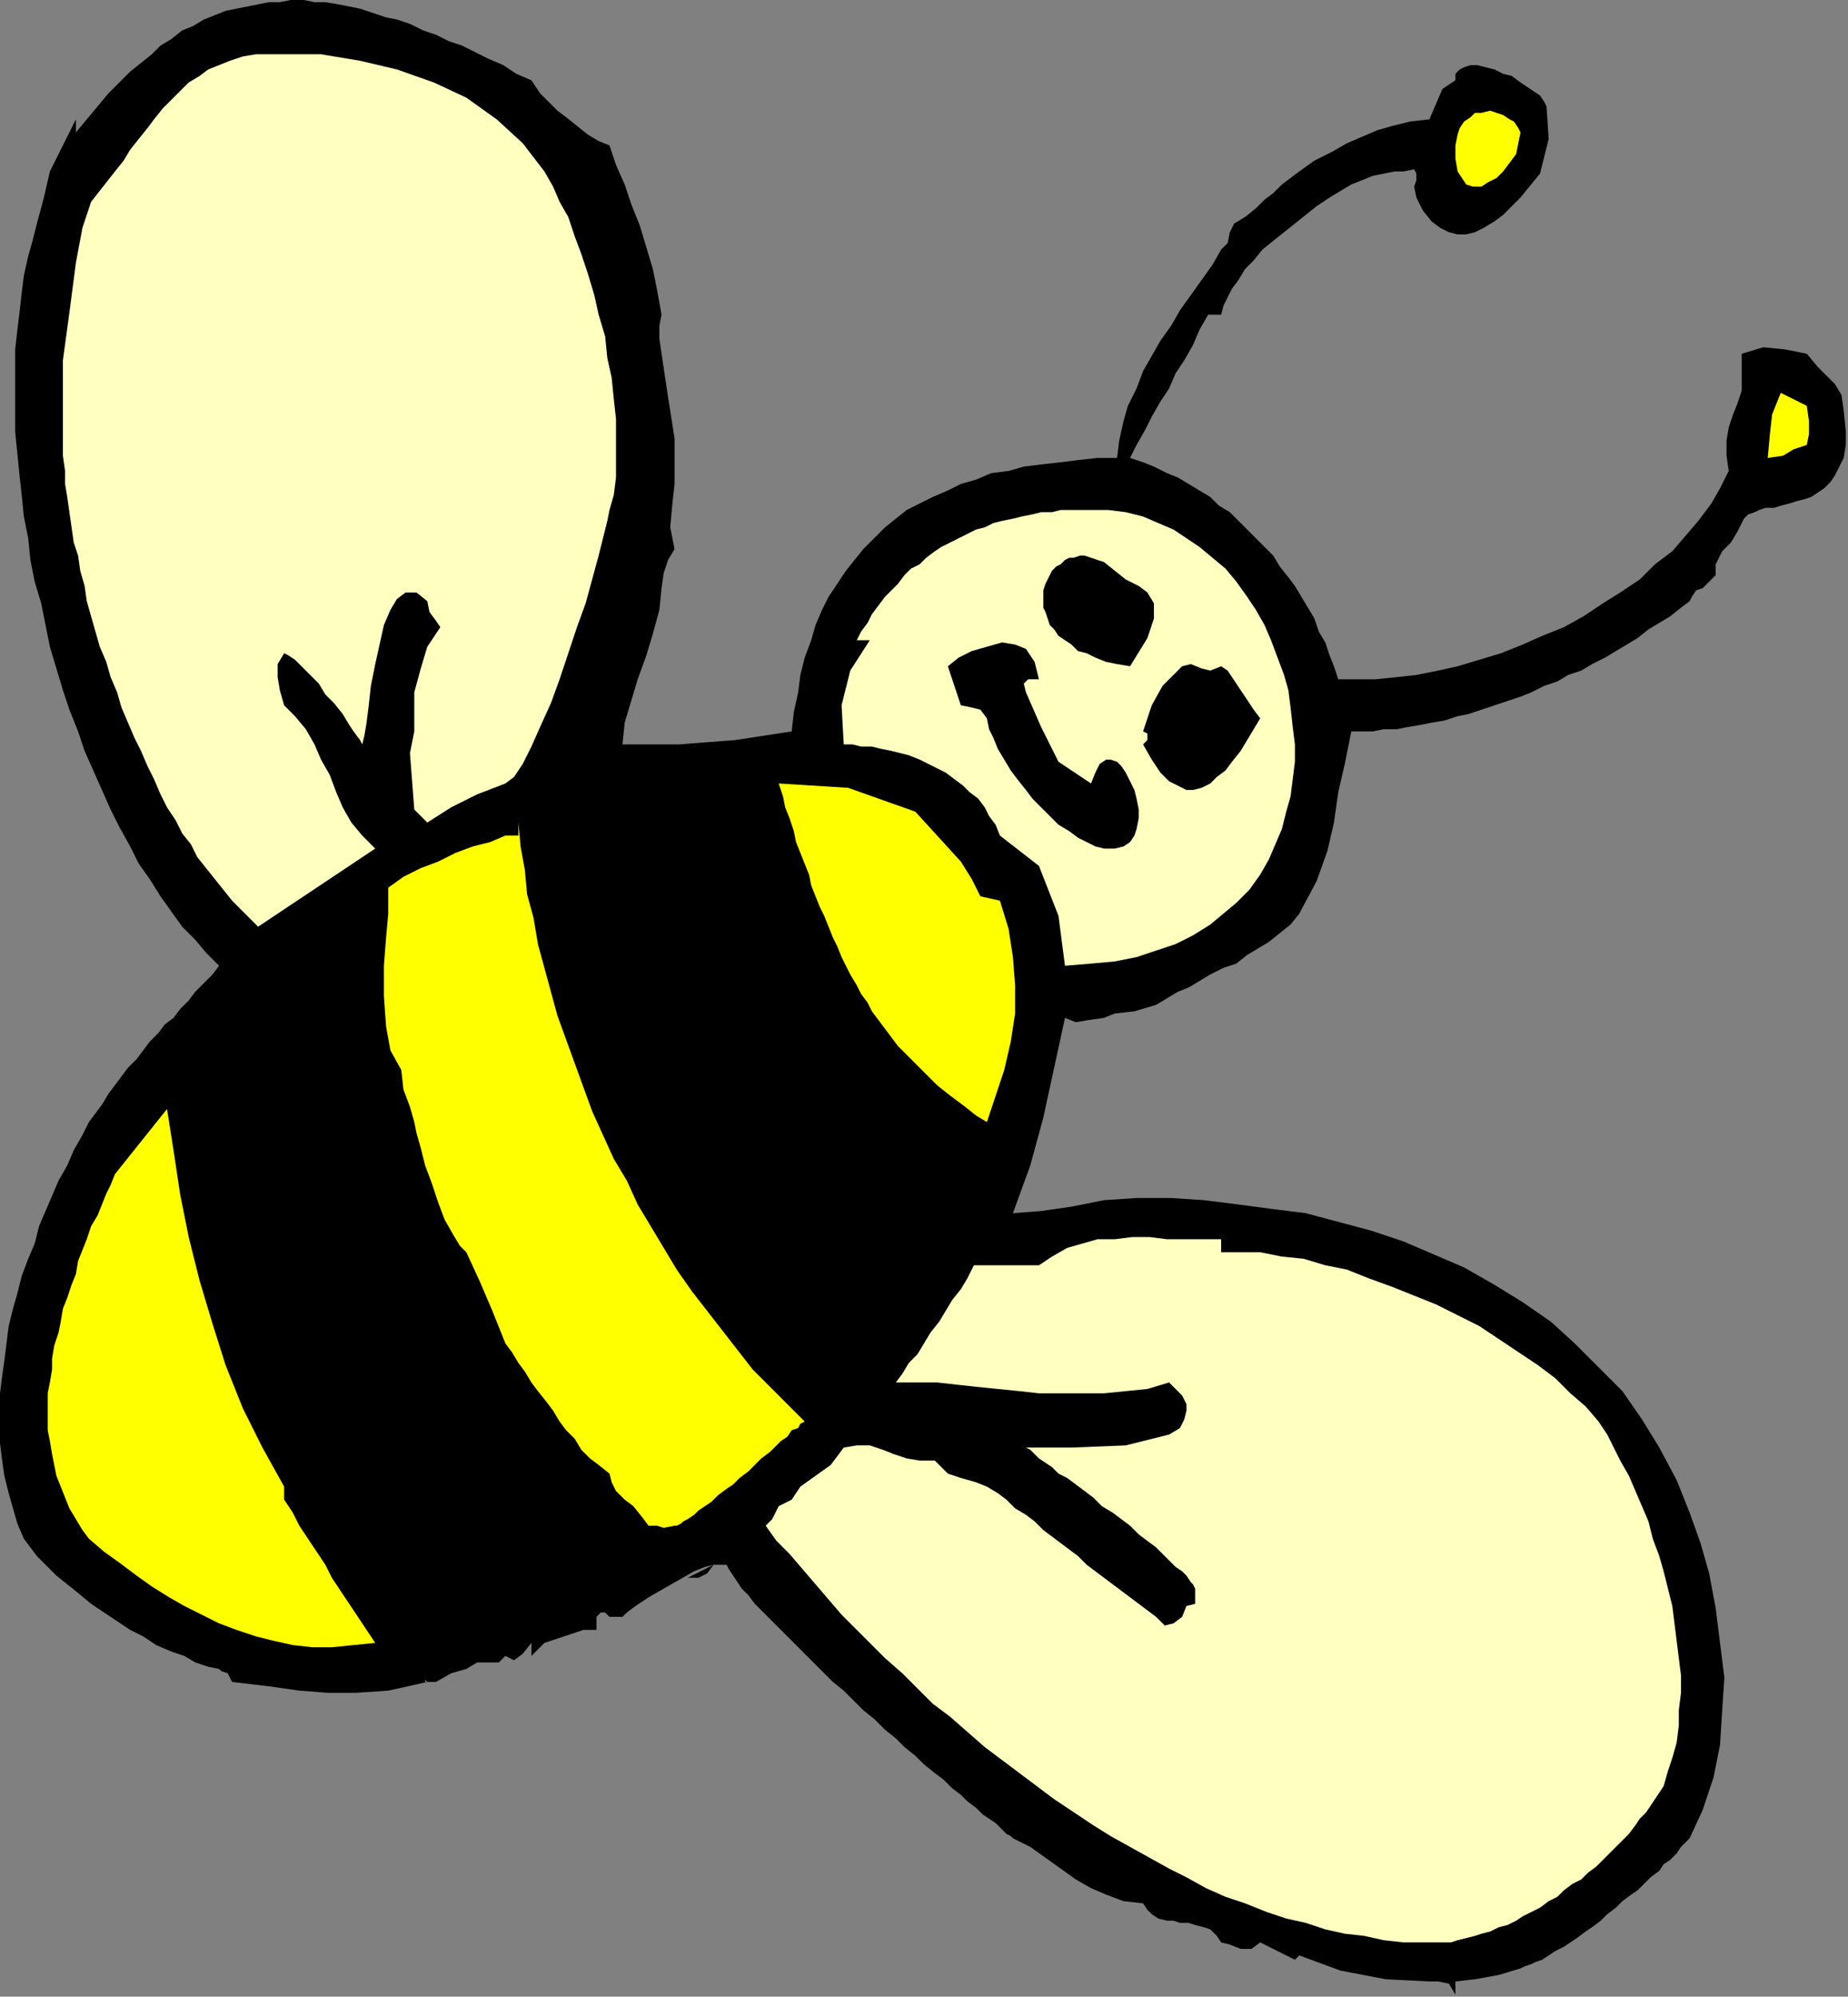 <?xml version="1.0" encoding="UTF-8" standalone="no"?>
<svg
   xmlns:dc="http://purl.org/dc/elements/1.1/"
   xmlns:cc="http://creativecommons.org/ns#"
   xmlns:rdf="http://www.w3.org/1999/02/22-rdf-syntax-ns#"
   xmlns:svg="http://www.w3.org/2000/svg"
   xmlns="http://www.w3.org/2000/svg"
   xmlns:sodipodi="http://sodipodi.sourceforge.net/DTD/sodipodi-0.dtd"
   xmlns:inkscape="http://www.inkscape.org/namespaces/inkscape"
   version="1.0"
   width="144.272mm"
   height="155.787mm"
   id="svg33"
   sodipodi:docname="ANSSG279.WMF">
  <rect width="100%" height="100%" fill="#808080" stroke="none"/>
  <sodipodi:namedview
     pagecolor="#ffffff"
     bordercolor="#666666"
     borderopacity="1"
     objecttolerance="10"
     gridtolerance="10"
     guidetolerance="10"
     inkscape:pageopacity="0"
     inkscape:pageshadow="2"
     inkscape:window-width="640"
     inkscape:window-height="480"
     id="namedview35" />
  <defs
     id="defs3">
    <pattern
       id="WMFhbasepattern"
       patternUnits="userSpaceOnUse"
       width="6"
       height="6"
       x="0"
       y="0" />
  </defs>
  <path
     style="fill:#000000;fill-rule:evenodd;fill-opacity:1;stroke:none;"
     d="  M 156.8,23.68   L 158.08,25.6   L 159.36,27.52   L 161.92,30.08   L 164.48,32.64   L 167.04,34.56   L 170.24,37.12   L 173.44,39.68   L 176.64,41.6   L 179.84,42.88   L 179.84,42.88   L 181.76,48.64   L 184.32,54.4   L 186.24,60.16   L 188.8,66.56   L 190.72,72.96   L 192.64,79.36   L 193.92,85.76   L 195.2,92.8   L 195.2,92.8   L 194.56,96   L 194.56,99.84   L 195.2,104.32   L 195.2,104.32   L 195.2,104.32   L 197.12,117.12   L 199.04,129.28   L 199.04,142.72   L 199.04,142.72   L 198.4,148.48   L 197.76,155.52   L 199.04,161.92   L 199.04,161.92   L 197.12,165.12   L 195.84,168.96   L 195.2,173.44   L 195.2,173.44   L 194.56,179.84   L 192.64,186.88   L 190.72,193.28   L 188.16,200.32   L 186.24,206.72   L 184.32,213.12   L 183.68,219.52   L 183.68,219.52   L 200.32,219.52   L 216.96,218.24   L 233.6,215.68   L 233.6,215.68   L 234.24,209.92   L 235.52,204.16   L 236.16,199.04   L 237.44,193.92   L 239.36,188.8   L 240.64,184.32   L 242.56,179.84   L 244.48,176   L 247.04,172.16   L 249.6,168.32   L 252.16,165.12   L 254.72,161.92   L 257.92,158.72   L 261.12,155.52   L 264.32,152.96   L 267.52,150.4   L 271.36,148.48   L 275.2,146.56   L 279.68,144.64   L 283.52,142.72   L 288,141.44   L 292.48,139.52   L 297.6,138.88   L 302.08,137.6   L 307.2,136.96   L 312.96,136.32   L 318.08,135.68   L 323.84,135.04   L 329.6,135.04   L 329.6,135.04   L 330.24,129.92   L 331.52,124.16   L 332.8,119.68   L 335.36,114.56   L 337.28,109.44   L 339.84,104.96   L 342.4,100.48   L 345.6,96   L 348.16,91.52   L 351.36,87.04   L 354.56,82.56   L 357.76,78.08   L 360.32,73.6   L 360.32,73.6   L 362.24,71.68   L 362.88,68.48   L 364.16,65.92   L 364.16,65.92   L 367.36,64   L 370.56,61.44   L 373.12,58.88   L 375.68,56.96   L 378.24,54.4   L 380.8,52.48   L 383.36,50.56   L 383.36,50.56   L 387.84,47.36   L 392.96,44.8   L 397.44,42.24   L 401.92,40.32   L 406.4,38.4   L 410.88,37.12   L 416,35.84   L 421.76,35.2   L 421.76,35.2   L 423.68,30.72   L 425.6,26.24   L 429.44,23.68   L 429.44,23.68   L 429.44,21.76   L 430.72,20.48   L 432,19.84   L 433.92,19.2   L 435.84,19.2   L 438.4,19.84   L 440.96,20.48   L 443.52,21.76   L 446.08,22.4   L 448.64,24.32   L 450.56,25.6   L 452.48,26.88   L 454.4,28.16   L 455.68,30.08   L 456.32,31.36   L 456.32,31.36   L 456.96,40.96   L 454.4,51.2   L 448.64,58.24   L 448.64,58.24   L 446.08,60.8   L 443.52,63.36   L 440.96,65.28   L 437.76,67.2   L 435.2,68.48   L 432.64,69.12   L 430.08,69.12   L 427.52,68.48   L 424.96,67.2   L 422.4,65.28   L 419.84,62.08   L 417.92,58.24   L 417.92,58.24   L 417.28,55.04   L 417.92,53.12   L 417.92,51.2   L 417.28,49.92   L 414.08,50.56   L 414.08,50.56   L 411.52,50.56   L 408.32,51.2   L 405.12,51.84   L 401.92,53.12   L 398.72,54.4   L 395.52,56.32   L 392.32,58.24   L 388.48,60.8   L 385.28,63.36   L 382.08,65.92   L 378.88,68.48   L 375.68,71.04   L 372.48,73.6   L 369.92,76.8   L 367.36,79.36   L 365.44,82.56   L 363.52,85.12   L 362.24,87.68   L 360.96,90.24   L 360.32,92.8   L 360.32,92.8   L 356.48,92.8   L 353.92,97.28   L 352,101.76   L 349.44,106.24   L 346.88,110.08   L 344.96,114.56   L 342.4,118.4   L 339.84,122.88   L 337.92,126.72   L 335.36,131.2   L 333.44,135.04   L 333.44,135.04   L 337.28,136.32   L 340.48,137.6   L 344.32,139.52   L 347.52,140.8   L 350.72,142.72   L 353.92,144.64   L 357.12,146.56   L 359.68,149.12   L 362.88,151.04   L 365.44,153.6   L 368,156.16   L 370.56,158.72   L 373.12,161.28   L 375.68,163.84   L 377.6,167.04   L 380.16,170.24   L 382.08,172.8   L 384,176   L 385.92,179.2   L 387.84,182.4   L 389.12,186.24   L 391.04,189.44   L 392.32,193.28   L 393.6,196.48   L 394.88,200.32   L 394.88,200.32   L 400.64,200.32   L 405.76,200.32   L 412.16,199.68   L 417.92,199.04   L 424.32,197.76   L 430.08,196.48   L 436.48,194.56   L 442.88,192.64   L 449.28,190.08   L 455.04,187.52   L 461.44,184.96   L 467.2,181.76   L 472.96,177.92   L 478.08,174.72   L 483.84,170.88   L 488.32,166.4   L 493.44,162.56   L 497.28,158.08   L 501.12,153.6   L 504.96,148.48   L 507.52,144   L 510.08,138.88   L 510.08,138.88   L 509.44,134.4   L 509.44,129.92   L 510.08,126.08   L 511.36,122.24   L 512.64,119.04   L 513.92,115.2   L 513.92,112   L 513.92,112   L 513.92,104.32   L 520.32,102.4   L 526.72,103.04   L 533.12,104.32   L 533.12,104.32   L 536.32,108.16   L 538.88,110.72   L 541.44,113.28   L 543.36,116.48   L 544,120.96   L 544.64,127.36   L 544.64,127.36   L 544.64,131.2   L 544,135.04   L 542.72,137.6   L 541.44,140.16   L 540.16,142.08   L 538.24,144   L 536.32,145.28   L 534.4,146.56   L 532.48,147.2   L 529.92,147.84   L 528,148.48   L 525.44,149.12   L 523.52,149.76   L 520.96,149.76   L 519.04,150.4   L 517.76,151.04   L 515.84,151.68   L 514.56,152.96   L 513.92,154.24   L 513.92,154.24   L 512.64,156.8   L 510.72,160   L 508.16,162.56   L 506.24,166.4   L 506.24,169.6   L 506.24,169.6   L 502.4,173.44   L 500.48,174.08   L 499.2,176   L 498.56,177.28   L 498.56,177.28   L 496,179.2   L 492.8,181.76   L 489.6,183.68   L 486.4,185.6   L 483.2,188.16   L 480,190.08   L 476.8,192   L 473.6,193.92   L 469.76,195.84   L 466.56,197.76   L 462.72,199.04   L 459.52,200.96   L 455.68,202.24   L 451.84,204.16   L 448.64,205.44   L 444.8,206.72   L 440.96,208   L 437.12,209.28   L 433.28,210.56   L 430.08,211.2   L 426.24,212.48   L 422.4,213.12   L 419.2,213.76   L 415.36,214.4   L 412.16,215.04   L 408.32,215.04   L 405.12,215.68   L 401.92,215.68   L 398.72,215.68   L 398.72,215.68   L 396.8,225.28   L 394.88,233.6   L 393.6,242.56   L 391.68,250.88   L 388.48,259.84   L 383.36,269.44   L 383.36,269.44   L 380.8,272.64   L 377.6,275.2   L 374.4,277.76   L 371.2,279.68   L 368,281.6   L 364.8,284.16   L 360.96,285.44   L 357.12,287.36   L 353.92,289.28   L 350.72,291.2   L 347.52,292.48   L 344.32,294.4   L 341.12,296.32   L 341.12,296.32   L 334.72,298.24   L 328.96,298.88   L 325.76,300.16   L 325.76,300.16   L 321.28,300.8   L 317.44,301.44   L 314.24,300.16   L 314.24,300.16   L 311.04,314.88   L 307.84,329.6   L 304,343.68   L 298.88,357.76   L 298.88,357.76   L 307.2,357.12   L 316.16,355.84   L 325.76,353.92   L 325.76,353.92   L 335.36,353.28   L 345.6,353.28   L 355.2,353.92   L 365.44,355.2   L 375.04,356.48   L 385.28,357.76   L 394.88,360.32   L 404.48,362.88   L 414.08,366.08   L 423.04,369.92   L 432,373.76   L 440.96,378.88   L 449.28,384   L 457.6,389.76   L 464.64,396.16   L 471.68,403.2   L 478.72,410.24   L 484.48,418.56   L 489.6,426.88   L 494.72,436.48   L 498.56,446.08   L 498.56,446.08   L 501.76,455.04   L 504.32,464   L 506.24,474.24   L 507.52,484.48   L 508.8,494.72   L 508.16,504.32   L 507.52,514.56   L 505.6,524.16   L 502.4,533.76   L 498.56,542.08   L 498.56,542.08   L 497.28,543.36   L 496,544.64   L 494.72,546.56   L 492.8,548.48   L 490.88,549.76   L 489.6,551.68   L 487.04,553.6   L 485.12,555.52   L 483.2,557.44   L 481.28,558.72   L 478.72,560.64   L 476.8,562.56   L 474.24,564.48   L 472.32,566.4   L 469.76,568.32   L 467.84,569.6   L 465.28,571.52   L 463.36,572.8   L 461.44,574.08   L 458.88,575.36   L 456.96,576.64   L 455.04,577.92   L 453.12,578.56   L 451.84,579.2   L 449.92,579.84   L 448.64,580.48   L 448.64,580.48   L 442.24,582.4   L 435.2,583.68   L 429.44,584.32   L 429.44,584.32   L 429.44,588.16   L 427.52,584.96   L 424.32,584.32   L 421.76,584.32   L 421.76,584.32   L 408.96,583.68   L 395.52,581.12   L 383.36,576.64   L 383.36,576.64   L 382.08,577.92   L 380.8,577.28   L 379.52,576.64   L 379.52,576.64   L 379.52,576.64   L 371.84,572.8   L 369.28,574.72   L 366.08,574.72   L 362.88,573.44   L 360.32,572.8   L 360.32,572.8   L 359.04,570.88   L 357.12,568.96   L 355.2,568.32   L 352.64,567.68   L 350.72,567.04   L 348.16,567.04   L 346.24,566.4   L 344.32,566.4   L 341.76,565.76   L 339.84,564.48   L 338.56,563.2   L 337.28,561.28   L 337.28,561.28   L 331.52,560.64   L 326.4,558.72   L 321.92,556.8   L 317.44,554.24   L 312.96,551.04   L 308.48,547.84   L 304,544.64   L 298.88,542.08   L 298.88,542.08   L 298.88,542.08   L 298.24,541.44   L 296.96,540.8   L 296.32,540.16   L 295.04,538.88   L 293.76,537.6   L 291.84,536.32   L 289.92,535.04   L 288,533.12   L 285.44,531.2   L 283.52,529.28   L 280.96,527.36   L 278.4,524.8   L 275.84,522.88   L 272.64,520.32   L 270.08,517.76   L 266.88,515.2   L 264.32,512.64   L 261.12,510.08   L 257.92,506.88   L 254.72,504.32   L 252.16,501.76   L 248.96,498.56   L 245.76,496   L 243.2,493.44   L 240,490.24   L 237.44,487.68   L 234.88,485.12   L 232.32,482.56   L 229.76,480   L 227.2,477.44   L 224.64,474.88   L 222.72,472.96   L 220.8,470.4   L 218.88,468.48   L 217.6,466.56   L 216.32,464.64   L 215.04,462.72   L 214.4,461.44   L 214.4,461.44   L 210.56,461.44   L 208.64,464   L 206.08,465.28   L 202.88,465.28   L 202.88,465.28   L 210.56,461.44   L 208,462.08   L 204.8,463.36   L 200.32,465.92   L 195.84,468.48   L 191.36,471.04   L 187.52,473.6   L 184.96,475.52   L 183.68,476.8   L 183.68,476.8   L 179.84,476.8   L 179.84,476.8   L 179.2,477.44   L 179.2,477.44   L 179.84,476.8   L 179.84,476.8   L 179.84,476.8   L 178.56,475.52   L 177.28,475.52   L 176,476.8   L 176,476.8   L 176,480.64   L 172.16,480.64   L 166.4,482.56   L 160.64,484.48   L 156.8,488.32   L 156.8,488.32   L 156.8,484.48   L 154.24,487.68   L 151.68,489.6   L 149.12,488.32   L 149.12,488.32   L 147.2,490.24   L 144,490.24   L 140.8,490.24   L 137.6,492.16   L 137.6,492.16   L 133.12,493.44   L 128.64,496   L 126.08,496   L 126.08,496   L 125.44,496   L 125.44,495.36   L 126.08,496   L 126.08,496   L 114.56,498.56   L 104.96,499.2   L 96.64,499.2   L 88.32,498.56   L 79.36,497.28   L 68.48,496   L 68.48,496   L 67.2,493.44   L 65.28,492.8   L 64.64,492.16   L 64.64,492.16   L 61.44,491.52   L 57.6,490.24   L 54.4,488.32   L 50.56,487.04   L 46.08,485.12   L 42.24,482.56   L 38.4,480.64   L 34.56,478.08   L 30.72,475.52   L 26.88,472.96   L 23.04,469.76   L 19.84,467.2   L 16.64,464.64   L 13.44,461.44   L 10.88,458.88   L 8.96,456.32   L 7.04,453.76   L 7.04,453.76   L 5.12,449.28   L 3.84,444.8   L 2.56,440.32   L 1.28,435.2   L 0.64,430.72   L 0,425.6   L 0,421.12   L 0,416   L 0,410.88   L 0.64,405.76   L 1.28,401.28   L 1.92,396.16   L 2.56,391.04   L 3.84,385.92   L 5.12,381.44   L 6.4,376.32   L 8.32,371.2   L 10.24,366.72   L 11.52,361.6   L 13.44,357.12   L 15.36,352.64   L 17.28,348.16   L 19.84,343.68   L 21.76,339.2   L 24.32,334.72   L 26.24,330.88   L 26.24,330.88   L 28.16,328.32   L 30.08,325.76   L 32,322.56   L 33.92,320   L 35.84,317.44   L 37.76,314.88   L 40.32,312.32   L 42.24,309.76   L 44.16,307.2   L 46.72,304.64   L 48.64,302.08   L 51.2,300.16   L 53.12,297.6   L 55.68,295.04   L 57.6,292.48   L 60.16,289.92   L 62.72,287.36   L 64.64,284.8   L 64.64,284.8   L 60.8,280.96   L 57.6,277.12   L 53.76,273.28   L 50.56,268.8   L 47.36,264.32   L 44.16,259.2   L 40.96,254.72   L 38.4,249.6   L 35.2,243.84   L 32.64,238.72   L 30.08,232.96   L 27.52,227.2   L 24.96,221.44   L 23.04,215.68   L 20.48,209.28   L 18.56,203.52   L 16.64,197.12   L 14.72,190.72   L 13.44,184.32   L 12.16,177.92   L 10.24,171.52   L 8.96,165.12   L 8.32,158.72   L 7.04,152.32   L 6.4,145.92   L 5.76,140.16   L 5.12,133.76   L 4.48,127.36   L 4.48,120.96   L 4.48,115.2   L 4.48,109.44   L 4.48,103.04   L 5.12,97.28   L 5.76,92.16   L 6.4,86.4   L 7.04,81.28   L 8.32,75.52   L 9.6,71.04   L 10.88,65.92   L 10.88,65.92   L 12.8,58.88   L 14.72,50.56   L 18.56,42.88   L 18.56,42.88   L 22.4,35.2   L 22.4,35.2   L 22.4,39.04   L 25.6,35.2   L 28.8,31.36   L 32,27.52   L 35.2,24.32   L 38.4,21.12   L 41.6,18.56   L 44.8,16   L 47.36,13.44   L 50.56,11.52   L 53.76,8.96   L 56.96,7.68   L 60.16,5.76   L 63.36,4.48   L 66.56,3.2   L 69.76,2.56   L 72.96,1.92   L 76.16,1.28   L 79.36,0.64   L 82.56,0.64   L 85.76,0   L 89.6,0   L 92.8,0.64   L 96,0.64   L 99.84,1.28   L 103.04,1.92   L 106.24,2.56   L 110.08,3.84   L 113.92,5.12   L 117.12,5.76   L 120.96,7.04   L 124.8,8.96   L 128.64,10.24   L 132.48,12.16   L 136.32,13.44   L 140.16,15.36   L 144,17.28   L 148.48,19.2   L 152.32,21.76   L 156.8,23.68  z "
     id="path5" />
  <path
     style="fill:#ffffbf;fill-rule:evenodd;fill-opacity:1;stroke:none;"
     d="  M 126.08,242.56   L 122.24,238.72   L 121.6,230.4   L 120.96,222.08   L 122.24,215.68   L 122.24,215.68   L 122.24,211.2   L 122.24,207.36   L 122.24,204.16   L 122.24,204.16   L 124.16,197.12   L 126.08,190.72   L 129.92,184.96   L 129.92,184.96   L 128.64,183.04   L 126.72,180.48   L 126.08,177.28   L 126.08,177.28   L 122.88,174.72   L 119.68,174.72   L 117.12,176.64   L 115.2,179.84   L 113.28,184.32   L 112,190.08   L 110.72,195.84   L 109.44,202.24   L 108.8,208   L 108.16,213.12   L 107.52,216.96   L 106.88,219.52   L 106.88,219.52   L 106.24,218.24   L 104.32,215.68   L 103.04,213.76   L 101.12,210.56   L 98.56,207.36   L 96,204.8   L 94.08,201.6   L 91.52,199.04   L 88.96,196.48   L 87.04,194.56   L 85.12,193.28   L 83.84,192.64   L 83.84,192.64   L 81.92,195.84   L 81.92,199.68   L 82.56,203.52   L 83.84,208   L 83.84,208   L 87.04,211.2   L 90.24,215.04   L 92.8,219.52   L 94.72,224   L 97.28,228.48   L 99.2,233.6   L 101.12,238.08   L 103.68,242.56   L 106.88,246.4   L 106.88,246.4   L 110.72,250.24   L 76.16,273.28   L 73.6,270.72   L 71.04,268.16   L 68.48,265.6   L 65.92,262.4   L 63.36,259.2   L 60.8,256   L 58.24,252.8   L 56.32,248.96   L 53.76,245.76   L 51.84,241.92   L 49.28,238.08   L 47.36,234.24   L 45.44,229.76   L 43.52,225.92   L 41.6,221.44   L 39.68,217.6   L 37.76,213.12   L 35.84,208.64   L 34.56,204.16   L 32.64,199.68   L 31.36,195.2   L 29.44,190.72   L 28.16,186.24   L 26.88,181.76   L 25.6,177.28   L 24.96,172.8   L 23.68,168.32   L 23.04,163.84   L 21.76,160   L 21.12,155.52   L 20.48,151.04   L 19.84,146.56   L 19.2,142.72   L 19.2,138.88   L 18.56,134.4   L 18.56,130.56   L 18.56,126.72   L 18.56,123.52   L 18.56,119.68   L 18.56,119.68   L 18.56,106.24   L 20.48,92.16   L 22.4,77.44   L 22.4,77.44   L 24.32,67.2   L 26.88,59.52   L 33.92,50.56   L 33.92,50.56   L 36.48,47.36   L 38.4,44.16   L 40.96,40.96   L 43.52,37.76   L 45.44,35.2   L 48,32   L 50.56,29.44   L 53.12,26.88   L 55.68,24.32   L 58.88,22.4   L 61.44,20.48   L 64.64,19.2   L 67.84,17.92   L 71.68,16.64   L 75.52,16   L 79.36,16   L 83.84,16   L 83.84,16   L 83.84,16   L 94.72,16   L 106.24,17.92   L 117.12,20.48   L 128,24.32   L 137.6,28.8   L 146.56,35.2   L 154.24,42.24   L 160.64,50.56   L 160.64,50.56   L 163.2,55.04   L 165.12,59.52   L 167.68,64   L 169.6,69.76   L 171.52,74.88   L 173.44,80.64   L 175.36,87.04   L 176.64,92.8   L 178.56,99.2   L 179.2,105.6   L 180.48,111.36   L 181.12,117.76   L 181.76,123.52   L 181.76,129.28   L 181.76,135.04   L 181.76,140.8   L 181.12,145.92   L 179.84,150.4   L 179.84,150.4   L 179.2,153.6   L 177.92,158.72   L 176.64,163.84   L 174.72,170.88   L 172.8,177.92   L 170.24,184.96   L 167.68,192.64   L 165.12,200.32   L 162.56,207.36   L 159.36,214.4   L 156.8,220.16   L 154.24,225.28   L 151.68,229.12   L 149.12,231.04   L 149.12,231.04   L 140.8,234.24   L 133.12,238.08   L 126.08,242.56  z "
     id="path7" />
  <path
     style="fill:#ffff00;fill-rule:evenodd;fill-opacity:1;stroke:none;"
     d="  M 448.64,39.04   L 448,42.24   L 447.36,45.44   L 445.44,48   L 443.52,50.56   L 441.6,52.48   L 439.04,53.76   L 437.12,55.04   L 434.56,55.04   L 432.64,54.4   L 431.36,52.48   L 430.08,50.56   L 429.44,46.72   L 429.44,46.72   L 429.44,42.88   L 430.08,39.68   L 430.72,37.76   L 432,35.84   L 433.92,34.56   L 435.2,33.28   L 437.12,33.28   L 439.68,32.64   L 441.6,33.28   L 443.52,33.92   L 445.44,35.2   L 446.72,35.84   L 448,37.76   L 448.64,39.04  z "
     id="path9" />
  <path
     style="fill:#ffff00;fill-rule:evenodd;fill-opacity:1;stroke:none;"
     d="  M 533.12,119.68   L 533.76,124.16   L 533.76,128   L 533.12,131.2   L 533.12,131.2   L 529.28,132.48   L 526.08,134.4   L 521.6,135.04   L 521.6,135.04   L 522.24,128   L 522.88,122.24   L 525.44,115.84   L 525.44,115.84   L 528,117.12   L 530.56,118.4   L 533.12,119.68  z "
     id="path11" />
  <path
     style="fill:#ffffbf;fill-rule:evenodd;fill-opacity:1;stroke:none;"
     d="  M 314.24,284.8   L 312.32,270.08   L 306.56,255.36   L 295.04,246.4   L 295.04,246.4   L 293.76,243.2   L 291.84,240.64   L 290.56,238.08   L 288.64,235.52   L 286.08,233.6   L 284.16,231.68   L 281.6,229.76   L 279.04,227.84   L 276.48,226.56   L 273.92,225.28   L 271.36,224   L 268.16,222.72   L 265.6,222.08   L 263.04,221.44   L 259.84,220.8   L 257.28,220.16   L 254.08,220.16   L 251.52,219.52   L 248.96,219.52   L 248.96,219.52   L 248.32,208   L 250.88,197.76   L 256.64,188.8   L 256.64,188.8   L 252.8,188.8   L 254.08,186.24   L 256,183.68   L 257.28,181.12   L 259.2,178.56   L 261.12,176   L 263.04,174.08   L 264.96,172.16   L 266.88,169.6   L 268.8,167.68   L 271.36,166.4   L 273.28,164.48   L 275.84,162.56   L 277.76,161.28   L 280.32,160   L 282.88,158.72   L 285.44,157.44   L 288,156.16   L 290.56,155.52   L 293.12,154.24   L 295.68,153.6   L 298.88,152.96   L 301.44,152.32   L 304.64,151.68   L 307.2,151.04   L 310.4,151.04   L 312.96,150.4   L 316.16,150.4   L 318.72,150.4   L 321.92,150.4   L 321.92,150.4   L 327.04,150.4   L 332.16,151.04   L 337.28,152.32   L 341.76,154.24   L 346.24,156.16   L 350.08,158.72   L 353.92,161.28   L 357.76,164.48   L 361.6,167.68   L 364.8,171.52   L 368,176   L 370.56,179.84   L 373.12,184.32   L 375.04,188.8   L 376.96,193.92   L 378.88,199.04   L 380.16,203.52   L 380.8,208.64   L 381.44,214.4   L 382.08,219.52   L 382.08,224.64   L 381.44,229.76   L 380.8,234.88   L 379.52,239.36   L 378.24,244.48   L 376.32,248.96   L 374.4,253.44   L 371.84,257.92   L 368.64,262.4   L 364.8,266.24   L 360.96,269.44   L 357.12,272.64   L 352,275.84   L 346.88,278.4   L 341.12,280.32   L 335.36,282.24   L 328.96,283.52   L 321.92,284.16   L 314.24,284.8  z "
     id="path13" />
  <path
     style="fill:#000000;fill-rule:evenodd;fill-opacity:1;stroke:none;"
     d="  M 333.44,196.48   L 329.6,195.84   L 326.4,195.2   L 323.2,193.92   L 320.64,192.64   L 318.08,192   L 316.16,190.08   L 314.24,188.8   L 312.32,187.52   L 311.04,185.6   L 309.76,184.32   L 309.12,182.4   L 308.48,180.48   L 307.84,179.2   L 307.84,177.28   L 307.84,175.36   L 307.84,174.08   L 308.48,172.16   L 309.12,170.88   L 309.76,169.6   L 310.4,168.32   L 311.68,167.04   L 312.96,166.4   L 314.24,165.12   L 315.52,164.48   L 316.8,164.48   L 318.72,163.84   L 320,163.84   L 321.92,164.48   L 323.84,165.12   L 325.76,165.76   L 325.76,165.76   L 328.96,168.32   L 332.16,170.88   L 336,172.8   L 338.56,174.72   L 340.48,177.92   L 340.48,182.4   L 338.56,188.16   L 333.44,196.48  z "
     id="path15" />
  <path
     style="fill:#000000;fill-rule:evenodd;fill-opacity:1;stroke:none;"
     d="  M 306.56,200.32   L 303.36,200.32   L 302.08,201.6   L 302.72,204.16   L 302.72,204.16   L 307.2,214.4   L 312.32,224.64   L 321.92,231.04   L 321.92,231.04   L 323.2,227.84   L 324.48,225.28   L 326.4,224   L 327.68,224   L 329.6,224.64   L 330.88,225.92   L 332.16,227.84   L 333.44,230.4   L 334.72,232.96   L 335.36,235.52   L 336,238.72   L 336,241.28   L 335.36,244.48   L 334.72,246.4   L 333.44,248.32   L 331.52,249.6   L 328.96,250.24   L 325.76,250.24   L 325.76,250.24   L 323.2,249.6   L 320.64,248.32   L 318.08,247.04   L 315.52,245.12   L 312.32,243.2   L 309.76,240.64   L 307.2,238.08   L 304.64,235.52   L 302.72,232.96   L 300.16,229.76   L 298.24,227.2   L 296.32,224   L 294.4,220.8   L 293.12,217.6   L 291.84,215.04   L 291.2,211.84   L 291.2,211.84   L 289.28,209.28   L 286.72,208.64   L 283.52,208   L 283.52,208   L 279.68,196.48   L 282.88,193.92   L 286.72,192   L 291.2,190.72   L 295.68,189.44   L 299.52,190.08   L 302.72,191.36   L 305.28,195.2   L 306.56,200.32  z "
     id="path17" />
  <path
     style="fill:#000000;fill-rule:evenodd;fill-opacity:1;stroke:none;"
     d="  M 371.84,211.84   L 369.92,215.04   L 368,218.24   L 366.08,221.44   L 363.52,224.64   L 361.6,227.2   L 359.04,229.12   L 357.12,231.04   L 354.56,232.32   L 352,232.96   L 350.08,232.96   L 347.52,231.68   L 344.96,230.4   L 342.4,227.84   L 339.84,224   L 337.28,219.52   L 337.28,219.52   L 338.56,218.24   L 338.56,216.32   L 337.28,215.68   L 337.28,215.68   L 339.84,208   L 343.04,202.24   L 348.8,196.48   L 348.8,196.48   L 351.36,195.84   L 354.56,197.12   L 357.12,197.76   L 360.32,196.48   L 360.32,196.48   L 362.24,197.76   L 364.8,201.6   L 367.36,205.44   L 369.92,209.28   L 371.84,211.84  z "
     id="path19" />
  <path
     style="fill:#ffff00;fill-rule:evenodd;fill-opacity:1;stroke:none;"
     d="  M 283.52,254.08   L 286.72,259.2   L 289.28,264.32   L 295.04,265.6   L 295.04,265.6   L 297.6,273.92   L 298.88,282.24   L 299.52,290.56   L 299.52,298.88   L 298.24,307.2   L 296.32,315.52   L 293.76,323.2   L 291.2,330.88   L 291.2,330.88   L 288,328.96   L 284.8,326.4   L 282.24,324.48   L 279.68,322.56   L 276.48,320   L 274.56,318.08   L 272,315.52   L 269.44,312.96   L 267.52,311.04   L 264.96,308.48   L 263.04,305.92   L 261.12,303.36   L 259.2,300.8   L 257.28,298.24   L 256,295.68   L 254.08,293.12   L 252.8,290.56   L 250.88,287.36   L 249.6,284.8   L 248.32,282.24   L 247.04,279.04   L 245.76,276.48   L 244.48,273.28   L 243.2,270.08   L 241.92,267.52   L 240.64,264.32   L 239.36,261.12   L 238.72,257.92   L 237.44,254.72   L 236.16,251.52   L 234.88,248.32   L 234.24,245.12   L 232.96,241.28   L 231.68,238.08   L 231.04,234.88   L 229.76,231.04   L 229.76,231.04   L 250.24,232.32   L 270.08,239.36   L 283.52,254.08  z "
     id="path21" />
  <path
     style="fill:#000000;fill-rule:evenodd;fill-opacity:1;stroke:none;"
     d="  M 287.36,346.24   L 287.36,348.16   L 286.72,350.08   L 285.44,352   L 284.8,354.56   L 283.52,356.48   L 281.6,359.04   L 280.32,362.24   L 278.4,364.8   L 276.48,368   L 274.56,370.56   L 272.64,373.76   L 270.08,376.96   L 268.16,379.52   L 265.6,382.72   L 263.68,385.92   L 261.76,388.48   L 259.2,391.68   L 257.28,394.24   L 255.36,396.8   L 254.08,399.36   L 252.16,401.92   L 250.88,403.84   L 249.6,405.76   L 248.96,407.68   L 248.96,407.68   L 245.12,407.68   L 243.2,405.12   L 241.28,403.2   L 238.72,400.64   L 236.8,398.72   L 234.88,396.8   L 232.96,394.24   L 230.4,392.32   L 228.48,389.76   L 227.2,387.84   L 225.28,385.28   L 223.36,383.36   L 222.08,380.8   L 222.08,380.8   L 218.24,376.96   L 215.68,372.48   L 213.12,368   L 210.56,362.88   L 208,358.4   L 205.44,353.28   L 203.52,348.8   L 200.96,343.68   L 198.4,339.2   L 195.2,334.72   L 195.2,334.72   L 194.56,333.44   L 193.28,329.6   L 191.36,325.12   L 188.8,319.36   L 186.88,312.96   L 184.32,307.2   L 182.4,302.08   L 180.48,298.24   L 179.84,296.32   L 179.84,296.32   L 179.84,291.2   L 178.56,286.08   L 176.64,281.6   L 174.72,276.48   L 172.8,271.36   L 172.16,265.6   L 172.16,265.6   L 168.32,242.56   L 170.88,242.56   L 172.16,241.28   L 172.16,238.72   L 172.16,238.72   L 186.24,235.52   L 200.32,233.6   L 214.4,231.04   L 214.4,231.04   L 215.68,236.16   L 216.96,241.28   L 218.88,247.04   L 220.16,252.16   L 222.08,257.28   L 224,263.04   L 225.92,268.16   L 228.48,273.28   L 231.04,278.4   L 232.96,283.52   L 236.16,288.64   L 238.72,293.76   L 241.28,298.24   L 244.48,303.36   L 247.68,307.84   L 250.88,312.32   L 254.72,316.8   L 257.92,321.28   L 261.76,325.12   L 265.6,329.6   L 269.44,332.8   L 273.92,336.64   L 278.4,339.84   L 282.88,343.04   L 287.36,346.24  z "
     id="path23" />
  <path
     style="fill:#ffff00;fill-rule:evenodd;fill-opacity:1;stroke:none;"
     d="  M 237.44,419.2   L 236.16,419.84   L 235.52,421.12   L 233.6,421.76   L 232.32,423.68   L 230.4,424.96   L 229.12,426.24   L 227.2,428.16   L 224.64,430.08   L 222.72,432   L 220.8,433.92   L 218.24,435.84   L 216.32,437.76   L 214.4,439.04   L 211.84,440.96   L 209.92,442.88   L 208,444.16   L 206.08,445.44   L 204.8,446.72   L 202.88,448   L 201.6,448.64   L 200.96,449.28   L 199.68,449.92   L 199.04,449.92   L 199.04,449.92   L 195.84,450.56   L 193.92,449.92   L 191.36,449.92   L 191.36,449.92   L 189.44,447.36   L 186.88,444.16   L 184.32,442.24   L 181.76,439.68   L 180.48,437.12   L 179.84,434.56   L 179.84,434.56   L 176.64,432   L 174.08,430.08   L 171.52,427.52   L 169.6,424.32   L 167.04,421.76   L 165.12,419.2   L 163.2,416   L 161.28,413.44   L 158.72,410.24   L 156.8,407.68   L 154.88,404.48   L 152.96,401.92   L 151.04,398.72   L 149.12,396.16   L 149.12,396.16   L 145.28,386.56   L 141.44,377.6   L 137.6,369.28   L 137.6,369.28   L 135.68,367.36   L 133.76,364.16   L 131.2,359.68   L 129.28,354.56   L 127.36,348.8   L 125.44,343.68   L 124.16,338.56   L 122.88,334.08   L 122.24,330.88   L 122.24,330.88   L 120.96,326.4   L 119.04,321.28   L 118.4,315.52   L 118.4,315.52   L 115.2,309.76   L 113.92,302.72   L 113.28,293.76   L 113.28,284.8   L 113.92,276.48   L 114.56,269.44   L 114.56,269.44   L 114.56,261.76   L 119.04,258.56   L 124.16,256   L 129.28,254.08   L 134.4,251.52   L 139.52,249.6   L 144.64,248.32   L 149.12,246.4   L 149.12,246.4   L 152.96,246.4   L 152.96,242.56   L 153.6,249.6   L 154.88,256.64   L 155.52,263.68   L 157.44,270.72   L 158.72,278.4   L 160.64,285.44   L 162.56,292.48   L 164.48,299.52   L 167.04,306.56   L 169.6,313.6   L 172.16,320.64   L 174.72,327.68   L 177.92,334.72   L 181.12,341.76   L 184.96,348.16   L 188.16,355.2   L 192,361.6   L 195.84,368   L 199.68,374.4   L 204.16,380.8   L 208.64,386.56   L 213.12,392.32   L 217.6,398.08   L 222.08,403.84   L 227.2,408.96   L 232.32,414.08   L 237.44,419.2  z "
     id="path25" />
  <path
     style="fill:#000000;fill-rule:evenodd;fill-opacity:1;stroke:none;"
     d="  M 179.84,461.44   L 174.72,464   L 168.96,466.56   L 163.2,468.48   L 157.44,471.04   L 151.68,472.96   L 145.28,475.52   L 139.52,478.08   L 133.76,480.64   L 133.76,480.64   L 131.84,480   L 130.56,478.72   L 128.64,478.08   L 126.72,476.16   L 124.8,474.88   L 122.88,472.96   L 120.96,470.4   L 119.04,468.48   L 117.76,465.92   L 115.84,463.36   L 113.92,460.8   L 112,457.6   L 110.08,455.04   L 108.16,451.84   L 106.24,448.64   L 104.96,446.08   L 103.04,442.88   L 101.12,439.68   L 99.84,436.48   L 97.92,433.28   L 96.64,430.08   L 95.36,426.88   L 93.44,423.68   L 92.16,421.12   L 90.88,417.92   L 89.6,415.36   L 88.96,412.8   L 87.68,410.24   L 86.4,407.68   L 85.76,405.76   L 85.12,403.2   L 84.48,401.92   L 83.84,400   L 83.84,400   L 81.92,396.16   L 81.28,392.32   L 80,388.48   L 80,388.48   L 78.08,382.08   L 75.52,375.68   L 73.6,369.28   L 71.68,362.88   L 70.4,356.48   L 69.12,349.44   L 68.48,342.4   L 68.48,342.4   L 66.56,332.16   L 64,321.28   L 60.8,311.68   L 60.8,311.68   L 62.72,309.12   L 64.64,305.92   L 66.56,303.36   L 69.12,300.8   L 71.04,298.88   L 72.96,296.32   L 75.52,293.76   L 78.08,291.84   L 80,289.28   L 82.56,287.36   L 85.12,284.8   L 87.68,282.88   L 90.24,280.96   L 92.8,279.04   L 95.36,277.12   L 95.36,277.12   L 97.28,287.36   L 99.2,296.96   L 101.12,306.56   L 103.68,315.52   L 105.6,324.48   L 108.16,333.44   L 110.72,341.76   L 113.28,350.08   L 115.84,357.76   L 118.4,365.44   L 121.6,373.12   L 124.8,380.8   L 128.64,387.84   L 132.48,395.52   L 136.32,402.56   L 140.8,410.24   L 145.28,417.28   L 149.76,424.32   L 155.52,431.36   L 160.64,439.04   L 167.04,446.08   L 172.8,453.76   L 179.84,461.44  z "
     id="path27" />
  <path
     style="fill:#ffff00;fill-rule:evenodd;fill-opacity:1;stroke:none;"
     d="  M 83.84,438.4   L 83.84,442.24   L 86.4,446.08   L 88.32,449.92   L 90.88,453.76   L 93.44,457.6   L 96,461.44   L 97.92,465.28   L 100.48,469.12   L 103.04,472.96   L 105.6,476.8   L 108.16,480.64   L 110.72,484.48   L 110.72,484.48   L 104.32,485.12   L 97.92,485.76   L 92.16,485.76   L 86.4,485.12   L 80.64,483.84   L 75.52,482.56   L 69.76,480.64   L 64.64,478.72   L 59.52,476.16   L 54.4,473.6   L 49.92,471.04   L 44.8,467.84   L 40.32,464.64   L 35.2,460.8   L 30.72,457.6   L 26.24,453.76   L 26.24,453.76   L 24.32,451.2   L 22.4,448   L 20.48,444.8   L 19.2,441.6   L 17.92,438.4   L 16.64,435.2   L 16,432   L 15.36,428.8   L 14.72,424.96   L 14.08,421.76   L 14.08,417.92   L 14.08,414.72   L 14.08,410.88   L 14.72,407.68   L 15.36,403.84   L 15.36,400.64   L 16,396.8   L 17.28,392.96   L 17.92,389.76   L 18.56,385.92   L 19.84,382.72   L 21.12,378.88   L 22.4,375.68   L 23.04,371.84   L 24.32,368.64   L 25.6,365.44   L 26.88,361.6   L 28.8,358.4   L 30.08,355.2   L 31.36,352   L 32.64,349.44   L 33.92,346.24   L 33.92,346.24   L 49.28,327.04   L 51.2,339.2   L 53.12,352   L 55.68,364.8   L 58.88,377.6   L 62.72,390.4   L 66.56,402.56   L 71.68,415.36   L 77.44,426.88   L 83.84,438.4  z "
     id="path29" />
  <path
     style="fill:#ffffbf;fill-rule:evenodd;fill-opacity:1;stroke:none;"
     d="  M 360.32,369.28   L 366.08,369.28   L 371.84,369.28   L 378.24,370.56   L 384.64,371.2   L 391.04,373.12   L 397.44,374.4   L 403.84,376.96   L 410.88,379.52   L 417.28,382.08   L 423.68,384.64   L 430.08,387.84   L 436.48,391.04   L 442.24,394.88   L 448,398.72   L 453.76,402.56   L 458.88,406.4   L 463.36,410.88   L 467.84,414.72   L 471.68,419.2   L 471.68,419.2   L 474.24,423.04   L 476.16,426.88   L 478.08,430.72   L 480.64,435.2   L 482.56,439.68   L 484.48,444.16   L 486.4,448.64   L 487.68,453.76   L 489.6,458.88   L 490.88,463.36   L 492.16,468.48   L 493.44,473.6   L 494.08,478.72   L 494.72,483.84   L 495.36,488.96   L 496,494.08   L 496,499.2   L 495.36,504.32   L 495.36,508.8   L 494.72,513.92   L 493.44,518.4   L 492.16,522.24   L 490.88,526.72   L 490.88,526.72   L 489.6,528.64   L 488.32,530.56   L 487.04,532.48   L 485.76,534.4   L 483.84,536.32   L 482.56,538.24   L 480.64,540.8   L 478.72,542.72   L 476.8,544.64   L 474.88,546.56   L 472.96,548.48   L 471.04,550.4   L 468.48,552.32   L 466.56,554.24   L 464,555.52   L 461.44,557.44   L 459.52,559.36   L 456.96,560.64   L 454.4,562.56   L 451.84,563.84   L 449.28,565.12   L 447.36,566.4   L 444.8,567.68   L 442.24,568.32   L 439.68,569.6   L 437.12,570.24   L 435.2,570.88   L 432.64,571.52   L 430.08,572.16   L 428.16,572.8   L 425.6,572.8   L 425.6,572.8   L 419.84,572.8   L 414.08,572.8   L 408.32,572.16   L 402.56,570.88   L 396.8,570.24   L 391.04,568.96   L 385.28,567.04   L 379.52,565.76   L 373.76,563.84   L 367.36,561.28   L 361.6,559.36   L 355.84,556.8   L 350.08,553.6   L 344.96,551.04   L 339.2,547.84   L 333.44,544.64   L 327.68,541.44   L 322.56,538.24   L 316.8,534.4   L 311.04,530.56   L 305.92,526.72   L 300.8,522.88   L 295.68,519.04   L 290.56,515.2   L 285.44,510.72   L 280.32,506.24   L 275.2,502.4   L 270.72,497.92   L 266.24,493.44   L 261.12,488.96   L 257.28,485.12   L 252.8,480.64   L 248.32,476.16   L 244.48,471.68   L 240.64,467.2   L 236.8,462.72   L 232.96,458.24   L 229.12,454.4   L 225.92,449.92   L 225.92,449.92   L 227.84,448   L 229.76,444.16   L 233.6,442.24   L 233.6,442.24   L 236.16,438.4   L 240.64,435.2   L 245.12,432   L 248.96,426.88   L 248.96,426.88   L 252.8,426.24   L 256.64,426.24   L 260.48,427.52   L 263.68,428.8   L 267.52,430.08   L 271.36,430.72   L 275.84,430.72   L 275.84,430.72   L 279.68,434.56   L 283.52,435.84   L 288,437.12   L 291.2,438.4   L 291.2,438.4   L 294.4,440.32   L 296.96,442.24   L 299.52,444.8   L 302.72,446.72   L 305.28,448.64   L 307.84,451.2   L 310.4,453.12   L 312.96,455.04   L 315.52,456.96   L 318.08,458.88   L 320.64,461.44   L 323.2,463.36   L 325.76,465.28   L 328.32,467.2   L 330.88,469.12   L 333.44,471.04   L 336,472.96   L 338.56,474.88   L 341.12,476.8   L 341.12,476.8   L 343.68,479.36   L 346.24,478.72   L 348.8,476.8   L 348.8,476.8   L 350.08,473.6   L 352.64,472.96   L 352.64,469.12   L 352.64,469.12   L 352.64,468.48   L 352,467.2   L 351.36,466.56   L 350.08,464.64   L 348.8,463.36   L 346.88,462.08   L 344.96,460.16   L 343.04,458.24   L 341.12,456.32   L 338.56,454.4   L 336,452.48   L 333.44,449.92   L 330.88,448   L 328.32,446.08   L 325.12,444.16   L 322.56,441.6   L 320,439.68   L 317.44,437.76   L 314.88,435.84   L 312.32,434.56   L 310.4,432.64   L 308.48,431.36   L 306.56,430.08   L 305.28,428.8   L 304,427.52   L 302.72,426.88   L 302.72,426.88   L 316.16,426.88   L 332.16,426.24   L 344.96,423.04   L 344.96,423.04   L 348.16,421.12   L 349.44,418.56   L 350.08,416   L 350.08,414.08   L 348.8,411.52   L 346.88,409.6   L 344.96,407.68   L 344.96,407.68   L 338.56,409.6   L 332.16,410.24   L 325.76,410.88   L 319.36,410.88   L 312.96,410.88   L 306.56,410.88   L 300.8,410.24   L 294.4,409.6   L 288,408.96   L 282.24,408.32   L 276.48,407.68   L 270.08,407.68   L 264.32,407.68   L 264.32,407.68   L 266.24,405.12   L 268.16,401.92   L 270.72,399.36   L 272.64,396.16   L 274.56,392.96   L 277.12,389.76   L 279.04,386.56   L 280.96,383.36   L 283.52,380.16   L 285.44,376.96   L 287.36,373.12   L 287.36,373.12   L 306.56,373.12   L 310.4,370.56   L 314.88,368   L 319.36,366.72   L 323.84,365.44   L 328.96,365.44   L 334.08,364.8   L 339.2,364.8   L 344.32,365.44   L 349.44,365.44   L 355.2,365.44   L 360.32,365.44   L 360.32,365.44   L 360.32,369.28  z "
     id="path31" />
</svg>
